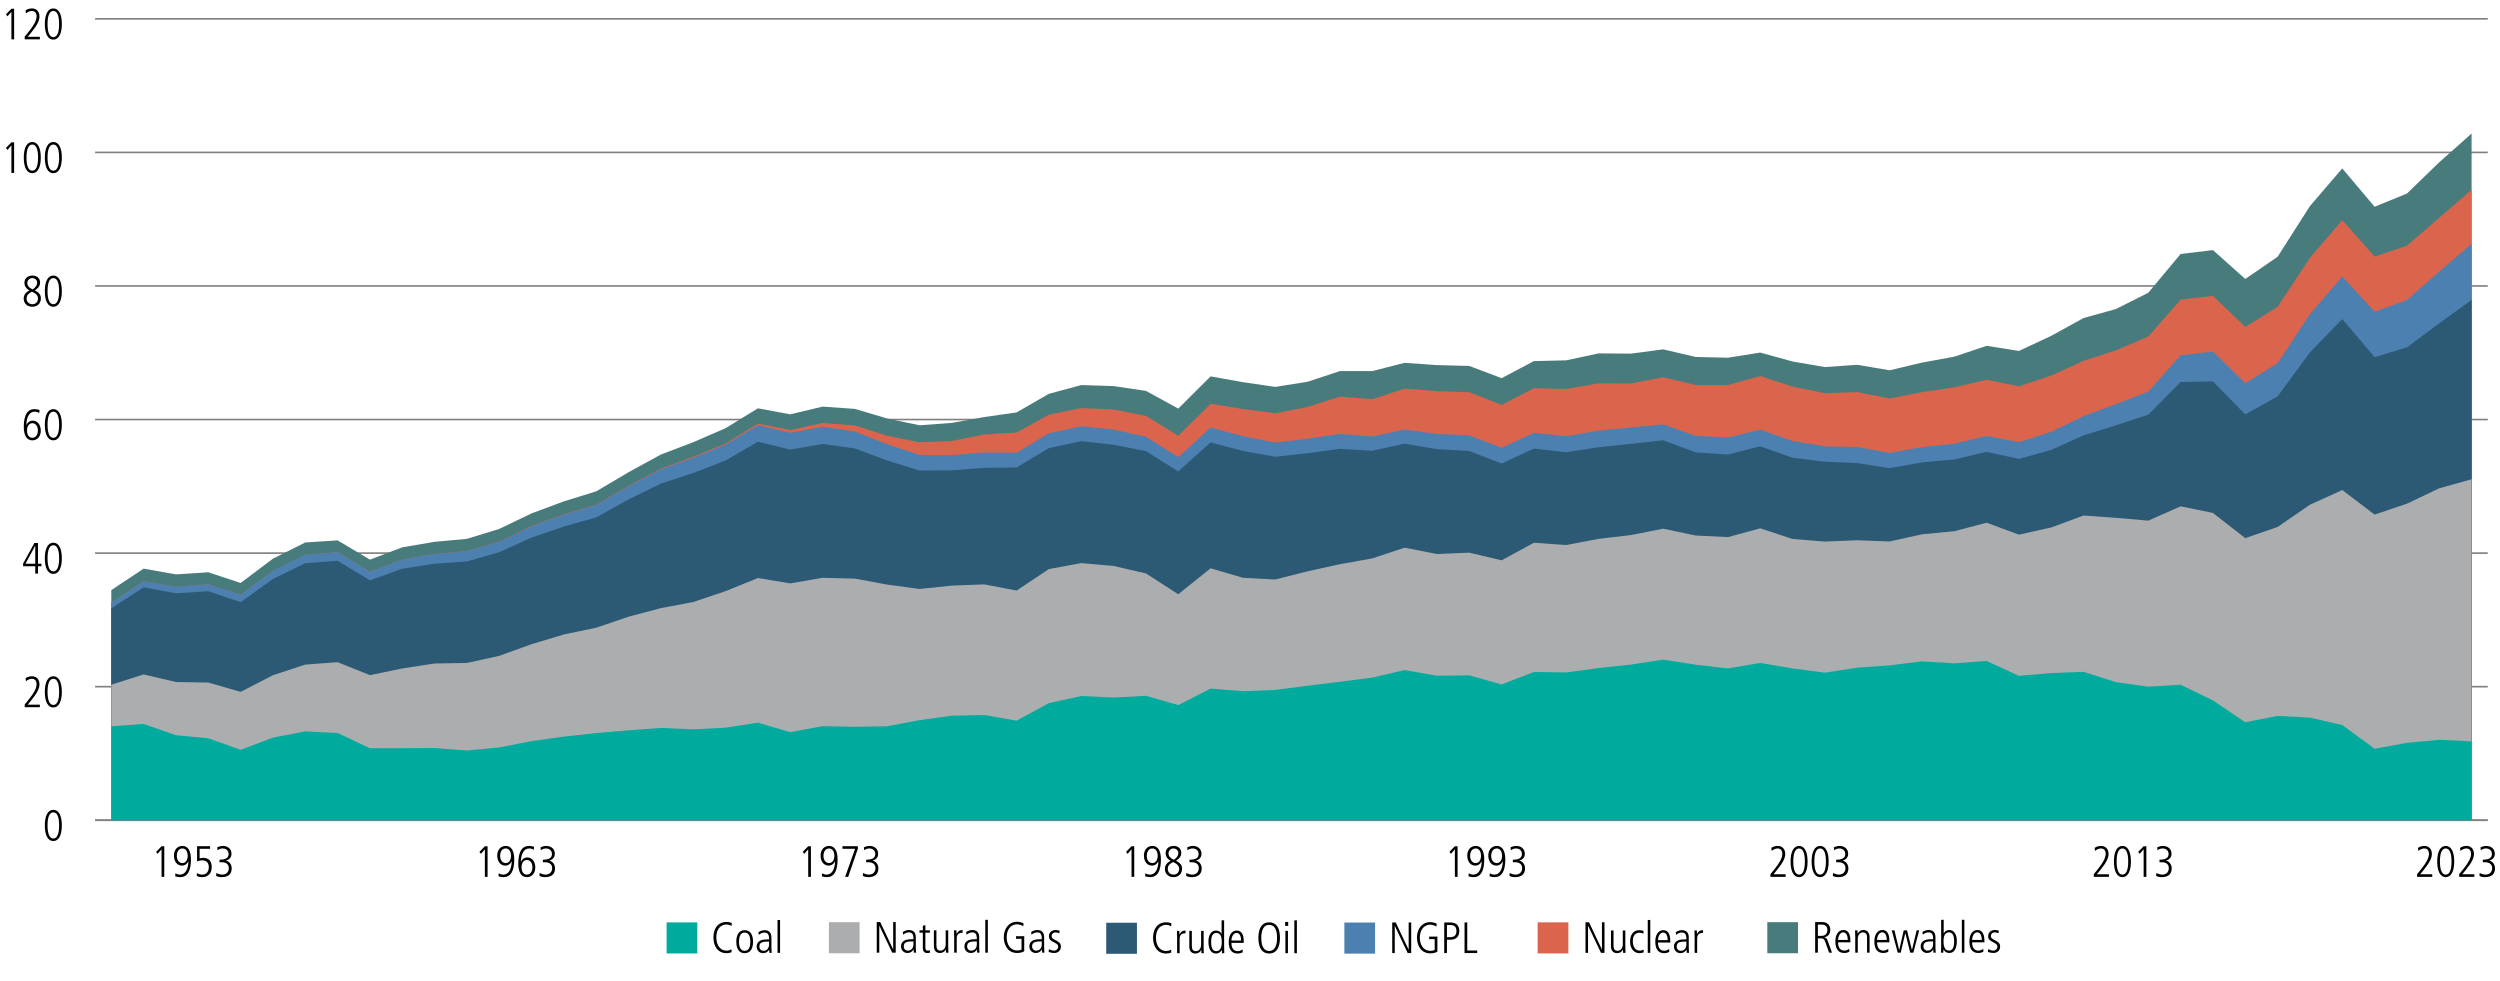 <?xml version="1.0" encoding="utf-8"?>
<!-- Generator: Adobe Illustrator 27.8.0, SVG Export Plug-In . SVG Version: 6.00 Build 0)  -->
<svg version="1.1" id="Layer_2" xmlns="http://www.w3.org/2000/svg" xmlns:xlink="http://www.w3.org/1999/xlink" x="0px" y="0px"
	 viewBox="0 0 1140 447.21" style="enable-background:new 0 0 1140 447.21;" xml:space="preserve">
<style type="text/css">
	.st0{fill:none;stroke:#808080;stroke-width:0.75;stroke-miterlimit:10;}
	.st1{fill:none;}
	.st2{fill:#487C7C;}
	.st3{fill:#DA644C;}
	.st4{fill:#4C80B0;}
	.st5{fill:#2C5973;}
	.st6{fill:#ACADAE;}
	.st7{fill:#00AB9D;}
</style>
<g>
	<line class="st0" x1="43.37" y1="374.03" x2="1134.42" y2="374.03"/>
	<g>
		<path d="M20.44,376.4c0-4.42,1.38-7.12,3.88-7.12c2.54,0,3.88,2.72,3.88,7.12c0,4.4-1.38,7.12-3.88,7.12
			C21.82,383.52,20.44,380.8,20.44,376.4z M26.96,376.4c0-3.92-0.9-5.96-2.64-5.96c-1.68,0-2.64,1.98-2.64,5.96
			c0,3.94,0.96,5.96,2.64,5.96C26.02,382.36,26.96,380.34,26.96,376.4z"/>
	</g>
	<g>
		<path d="M11.26,322.48v-1.22l2.16-2.68c1.98-2.46,3.26-4.76,3.26-6.54c0-1.6-0.76-2.5-2.18-2.5c-0.86,0-1.92,0.48-2.66,1.1
			l-0.18-1.38c0.96-0.62,1.92-0.88,2.94-0.88c2.1,0,3.4,1.5,3.4,3.66c0,1.76-0.86,3.72-3.58,7.1l-1.76,2.18h5.52v1.16H11.26z"/>
		<path d="M20.44,315.49c0-4.42,1.38-7.12,3.88-7.12c2.54,0,3.88,2.72,3.88,7.12s-1.38,7.12-3.88,7.12
			C21.82,322.62,20.44,319.9,20.44,315.49z M26.96,315.49c0-3.92-0.9-5.96-2.64-5.96c-1.68,0-2.64,1.98-2.64,5.96
			c0,3.94,0.96,5.96,2.64,5.96C26.02,321.46,26.96,319.44,26.96,315.49z"/>
	</g>
	<g>
		<path d="M16.08,261.57v-3.34h-5.54v-1.26l5.14-9.36h1.64v9.46h1.58v1.16h-1.58v3.34H16.08z M16.08,248.85h-0.04l-4.42,8.22h4.46
			V248.85z"/>
		<path d="M20.44,254.59c0-4.42,1.38-7.12,3.88-7.12c2.54,0,3.88,2.72,3.88,7.12c0,4.4-1.38,7.12-3.88,7.12
			C21.82,261.71,20.44,258.99,20.44,254.59z M26.96,254.59c0-3.92-0.9-5.96-2.64-5.96c-1.68,0-2.64,1.98-2.64,5.96
			c0,3.94,0.96,5.96,2.64,5.96C26.02,260.55,26.96,258.53,26.96,254.59z"/>
	</g>
	<g>
		<path d="M12.04,193.78c0.5-1.18,1.6-1.96,2.9-1.96c2.36,0,3.66,2.12,3.66,4.58c0,2.4-1.4,4.4-3.88,4.4c-2.5,0-3.88-2.2-3.88-6.2
			c0-5.44,1.74-8.04,4.88-8.04c0.74,0,1.6,0.16,2.3,0.38l-0.1,1.4c-0.9-0.5-1.42-0.62-2.08-0.62c-2.34,0-3.7,2.24-3.84,6.06H12.04z
			 M17.28,196.22c0-1.66-0.88-3.24-2.56-3.24c-1.36,0-2.4,1.28-2.4,3.26c0,2.18,0.98,3.4,2.4,3.4
			C16.22,199.64,17.28,198.4,17.28,196.22z"/>
		<path d="M20.44,193.68c0-4.42,1.38-7.12,3.88-7.12c2.54,0,3.88,2.72,3.88,7.12s-1.38,7.12-3.88,7.12
			C21.82,200.8,20.44,198.08,20.44,193.68z M26.96,193.68c0-3.92-0.9-5.96-2.64-5.96c-1.68,0-2.64,1.98-2.64,5.96
			c0,3.94,0.96,5.96,2.64,5.96C26.02,199.64,26.96,197.62,26.96,193.68z"/>
	</g>
	<g>
		<path d="M18.64,136.05c0,1.86-1.16,3.84-3.94,3.84c-2.32,0-3.9-1.58-3.9-3.78c0-1.66,1.04-2.94,2.66-3.64
			c-1.52-0.82-2.32-2.06-2.32-3.56c0-2.08,1.7-3.26,3.62-3.26c2.26,0,3.52,1.38,3.52,3.2c0,1.28-0.56,2.32-2.38,3.58
			C18.06,133.53,18.64,134.63,18.64,136.05z M12.12,136.15c0,1.46,1.08,2.58,2.66,2.58c1.32,0,2.54-0.88,2.54-2.66
			c0-1.26-0.84-2.2-2.78-3.08C12.7,133.97,12.12,134.85,12.12,136.15z M16.96,128.91c0-1.2-1-2.1-2.28-2.1
			c-1.14,0-2.22,0.96-2.22,2.24c0,1.2,0.9,2.32,2.5,2.9C16.38,130.93,16.96,129.85,16.96,128.91z"/>
		<path d="M20.44,132.77c0-4.42,1.38-7.12,3.88-7.12c2.54,0,3.88,2.72,3.88,7.12s-1.38,7.12-3.88,7.12
			C21.82,139.9,20.44,137.17,20.44,132.77z M26.96,132.77c0-3.92-0.9-5.96-2.64-5.96c-1.68,0-2.64,1.98-2.64,5.96
			c0,3.94,0.96,5.96,2.64,5.96C26.02,138.73,26.96,136.71,26.96,132.77z"/>
	</g>
	<g>
		<path d="M5.2,78.85V66.29l-1.8,2.08l-0.68-0.92l2.48-2.56h1.24v13.96H5.2z"/>
		<path d="M10.84,71.87c0-4.42,1.38-7.12,3.88-7.12c2.54,0,3.88,2.72,3.88,7.12s-1.38,7.12-3.88,7.12
			C12.22,78.99,10.84,76.27,10.84,71.87z M17.36,71.87c0-3.92-0.9-5.96-2.64-5.96c-1.68,0-2.64,1.98-2.64,5.96
			c0,3.94,0.96,5.96,2.64,5.96C16.42,77.83,17.36,75.81,17.36,71.87z"/>
		<path d="M20.44,71.87c0-4.42,1.38-7.12,3.88-7.12c2.54,0,3.88,2.72,3.88,7.12s-1.38,7.12-3.88,7.12
			C21.82,78.99,20.44,76.27,20.44,71.87z M26.96,71.87c0-3.92-0.9-5.96-2.64-5.96c-1.68,0-2.64,1.98-2.64,5.96
			c0,3.94,0.96,5.96,2.64,5.96C26.02,77.83,26.96,75.81,26.96,71.87z"/>
	</g>
	<g>
		<path d="M5.2,17.94V5.38L3.4,7.46L2.72,6.54L5.2,3.98h1.24v13.96H5.2z"/>
		<path d="M11.26,17.94v-1.22l2.16-2.68c1.98-2.46,3.26-4.76,3.26-6.54c0-1.6-0.76-2.5-2.18-2.5c-0.86,0-1.92,0.48-2.66,1.1
			l-0.18-1.38c0.96-0.62,1.92-0.88,2.94-0.88c2.1,0,3.4,1.5,3.4,3.66c0,1.76-0.86,3.72-3.58,7.1l-1.76,2.18h5.52v1.16H11.26z"/>
		<path d="M20.44,10.96c0-4.42,1.38-7.12,3.88-7.12c2.54,0,3.88,2.72,3.88,7.12s-1.38,7.12-3.88,7.12
			C21.82,18.08,20.44,15.36,20.44,10.96z M26.96,10.96c0-3.92-0.9-5.96-2.64-5.96c-1.68,0-2.64,1.98-2.64,5.96
			c0,3.94,0.96,5.96,2.64,5.96C26.02,16.92,26.96,14.9,26.96,10.96z"/>
	</g>
	<line class="st0" x1="43.37" y1="374.03" x2="1134.42" y2="374.03"/>
	<line class="st0" x1="43.37" y1="313.12" x2="1134.42" y2="313.12"/>
	<line class="st0" x1="43.37" y1="252.22" x2="1134.42" y2="252.22"/>
	<line class="st0" x1="43.37" y1="191.31" x2="1134.42" y2="191.31"/>
	<line class="st0" x1="43.37" y1="130.4" x2="1134.42" y2="130.4"/>
	<line class="st0" x1="43.37" y1="69.5" x2="1134.42" y2="69.5"/>
	<line class="st0" x1="43.37" y1="8.59" x2="1134.42" y2="8.59"/>
	<rect x="805.89" y="420.51" class="st2" width="14.01" height="14.17"/>
	<polygon class="st2" points="1127.05,374.03 50.74,374.03 50.74,269.09 65.49,259.3 80.23,261.92 94.98,260.95 109.72,265.84 
		124.46,254.75 139.21,247.36 153.95,246.41 168.7,255.2 183.44,249.57 198.18,247.07 212.93,245.71 227.67,241.18 242.41,234.09 
		257.16,228.6 271.9,224.03 286.65,215.31 301.39,207.25 316.13,201.64 330.88,195.23 345.62,186.19 360.37,188.94 375.11,185.41 
		389.85,186.46 404.6,190.85 419.34,193.93 434.09,192.83 448.83,190.17 463.57,188.05 478.32,179.56 493.06,175.58 507.8,176.05 
		522.55,178.24 537.29,186.32 552.04,171.62 566.78,174.27 581.52,176.42 596.27,174.08 611.01,169.21 625.76,169.22 640.5,165.45 
		655.24,166.48 669.99,166.87 684.73,172.44 699.47,164.66 714.22,164.31 728.96,161.15 743.71,161.25 758.45,159.31 773.19,162.77 
		787.94,163.11 802.68,160.77 817.43,164.84 832.17,167.38 846.91,166.34 861.66,168.85 876.4,165.35 891.15,162.65 905.89,157.7 
		920.63,160.02 935.38,153.13 950.12,145.01 964.86,140.92 979.61,133.5 994.35,115.81 1009.1,114.05 1023.84,127.2 1038.58,117.09 
		1053.33,93.97 1068.07,76.79 1082.82,94.28 1097.56,88.25 1112.3,73.99 1127.05,60.89 	"/>
	<rect x="701.17" y="420.59" class="st3" width="14.01" height="14.17"/>
	<polygon class="st3" points="1127.05,374.03 50.74,374.03 50.74,274.9 65.49,265.06 80.23,267.55 94.98,266.41 109.72,271.24 
		124.46,260.29 139.21,252.97 153.95,251.86 168.7,260.72 183.44,255.16 198.18,252.64 212.93,251.28 227.67,246.93 242.41,239.87 
		257.16,234.54 271.9,230.15 286.65,221.53 301.39,213.68 316.13,208.31 330.88,202.26 345.62,193.16 360.37,196.11 375.11,192.87 
		389.85,194 404.6,198.72 419.34,201.68 434.09,201.07 448.83,198.12 463.57,197.23 478.32,189.09 493.06,186.07 507.8,186.75 
		522.55,189.64 537.29,198.71 552.04,184.12 566.78,186.51 581.52,188.51 596.27,185.57 611.01,180.85 625.76,182.02 640.5,177.22 
		655.24,178.36 669.99,178.84 684.73,184.64 699.47,177.01 714.22,177.39 728.96,174.79 743.71,174.85 758.45,172.02 773.19,175.57 
		787.94,175.57 802.68,171.47 817.43,176.32 832.17,179.3 846.91,178.8 861.66,181.7 876.4,178.84 891.15,176.61 905.89,173.18 
		920.63,176.19 935.38,171.23 950.12,164.52 964.86,159.76 979.61,153.48 994.35,136.62 1009.1,134.9 1023.84,149.09 
		1038.58,139.94 1053.33,117.56 1068.07,100.4 1082.82,117.02 1097.56,112.03 1112.3,99.29 1127.05,86.55 	"/>
	<rect x="613.03" y="420.68" class="st4" width="14.01" height="14.17"/>
	<polygon class="st4" points="1127.05,374.03 50.74,374.03 50.74,274.9 65.49,265.06 80.23,267.55 94.98,266.41 109.72,271.24 
		124.46,260.29 139.21,252.97 153.95,251.86 168.7,260.73 183.44,255.16 198.18,252.66 212.93,251.34 227.67,247.01 242.41,239.99 
		257.16,234.67 271.9,230.28 286.65,221.73 301.39,213.95 316.13,208.75 330.88,202.73 345.62,193.89 360.37,197.36 375.11,194.64 
		389.85,196.77 404.6,202.6 419.34,207.46 434.09,207.5 448.83,206.35 463.57,206.44 478.32,197.55 493.06,194.42 507.8,195.91 
		522.55,199.18 537.29,208.46 552.04,194.94 566.78,198.92 581.52,201.85 596.27,200.05 611.01,197.87 625.76,199.08 640.5,195.81 
		655.24,197.91 669.99,198.57 684.73,204.16 699.47,197.39 714.22,198.93 728.96,196.37 743.71,194.94 758.45,193.55 773.19,198.74 
		787.94,199.51 802.68,195.92 817.43,201.13 832.17,203.54 846.91,203.84 861.66,206.55 876.4,203.86 891.15,202.37 905.89,198.84 
		920.63,201.63 935.38,196.92 950.12,189.7 964.86,184.31 979.61,178.58 994.35,162.02 1009.1,160.29 1023.84,174.76 
		1038.58,165.58 1053.33,143.25 1068.07,126.14 1082.82,142.14 1097.56,136.79 1112.3,123.83 1127.05,111.22 	"/>
	<rect x="504.44" y="420.77" class="st5" width="14.01" height="14.17"/>
	<polygon class="st5" points="1127.05,374.03 50.74,374.03 50.74,277.37 65.49,267.83 80.23,270.55 94.98,269.61 109.72,274.6 
		124.46,264.02 139.21,256.82 153.95,255.74 168.7,264.61 183.44,259.33 198.18,257.06 212.93,256 227.67,251.79 242.41,245.13 
		257.16,240.08 271.9,235.92 286.65,227.73 301.39,220.49 316.13,215.72 330.88,209.99 345.62,201.44 360.37,205.02 375.11,202.45 
		389.85,204.49 404.6,210.01 419.34,214.58 434.09,214.47 448.83,213.32 463.57,213.15 478.32,204.34 493.06,201.19 507.8,202.81 
		522.55,205.72 537.29,214.97 552.04,201.74 566.78,205.63 581.52,208.28 596.27,206.68 611.01,204.66 625.76,205.55 640.5,202.32 
		655.24,204.81 669.99,205.65 684.73,211.37 699.47,204.55 714.22,206.23 728.96,203.93 743.71,202.39 758.45,200.77 773.19,206.27 
		787.94,207.28 802.68,203.51 817.43,208.75 832.17,210.53 846.91,211.18 861.66,213.49 876.4,210.86 891.15,209.52 905.89,206.03 
		920.63,209.27 935.38,205.15 950.12,198.5 964.86,193.94 979.61,189.09 994.35,174.21 1009.1,173.92 1023.84,188.96 
		1038.58,180.77 1053.33,160.69 1068.07,145.49 1082.82,162.87 1097.56,158.41 1112.3,147.41 1127.05,136.77 	"/>
	<rect x="377.98" y="420.52" class="st6" width="14.01" height="14.17"/>
	<polygon class="st6" points="1127.05,374.03 50.74,374.03 50.74,312.23 65.49,307.54 80.23,311 94.98,311.24 109.72,315.49 
		124.46,307.9 139.21,303.05 153.95,301.96 168.7,307.87 183.44,304.81 198.18,302.55 212.93,302.31 227.67,299.06 242.41,293.75 
		257.16,289.3 271.9,286.23 286.65,281.21 301.39,277.29 316.13,274.52 330.88,269.55 345.62,263.57 360.37,266.02 375.11,263.48 
		389.85,263.85 404.6,266.58 419.34,268.57 434.09,267.04 448.83,266.47 463.57,269.29 478.32,259.48 493.06,256.77 507.8,258.08 
		522.55,261.48 537.29,270.98 552.04,259.14 566.78,263.47 581.52,264.25 596.27,260.51 611.01,257.28 625.76,254.63 640.5,249.74 
		655.24,252.63 669.99,252.01 684.73,255.51 699.47,247.5 714.22,248.53 728.96,245.72 743.71,243.98 758.45,241.08 773.19,244.19 
		787.94,244.92 802.68,240.91 817.43,245.78 832.17,246.96 846.91,246.35 861.66,246.91 876.4,243.65 891.15,242.23 905.89,238.35 
		920.63,243.8 935.38,240.51 950.12,235.08 964.86,236.12 979.61,237.42 994.35,230.89 1009.1,233.9 1023.84,245.39 1038.58,240.3 
		1053.33,230.15 1068.07,223.46 1082.82,234.66 1097.56,229.67 1112.3,222.66 1127.05,218.53 	"/>
	<rect x="303.97" y="420.61" class="st7" width="14.01" height="14.17"/>
	<polygon class="st7" points="1127.05,374.03 50.74,374.03 50.74,331.21 65.49,330.12 80.23,335.25 94.98,336.64 109.72,341.93 
		124.46,336.36 139.21,333.51 153.95,334.25 168.7,341.19 183.44,341.21 198.18,341.09 212.93,342.22 227.67,340.83 242.41,337.95 
		257.16,335.89 271.9,334.27 286.65,333.02 301.39,331.93 316.13,332.59 330.88,331.81 345.62,329.55 360.37,333.87 375.11,331.12 
		389.85,331.42 404.6,331.17 419.34,328.38 434.09,326.36 448.83,326.05 463.57,328.62 478.32,320.61 493.06,317.39 507.8,318.07 
		522.55,317.27 537.29,321.51 552.04,313.98 566.78,315.18 581.52,314.62 596.27,312.69 611.01,310.88 625.76,308.98 640.5,305.55 
		655.24,308.14 669.99,307.96 684.73,312.1 699.47,306.42 714.22,306.64 728.96,304.63 743.71,303.04 758.45,300.8 773.19,303.09 
		787.94,304.79 802.68,302.32 817.43,304.8 832.17,306.75 846.91,304.44 861.66,303.42 876.4,301.58 891.15,302.49 905.89,301.4 
		920.63,308.18 935.38,306.92 950.12,306.36 964.86,311.06 979.61,313.12 994.35,312.25 1009.1,319.38 1023.84,329.36 
		1038.58,326.45 1053.33,327.24 1068.07,330.62 1082.82,341.44 1097.56,338.72 1112.3,337.36 1127.05,338.07 	"/>
	<g>
		<path d="M834.07,434.42l-1.7-4.78c-0.46-1.28-0.84-1.72-1.84-1.72h-1.58v6.5h-1.24v-13.96h3.3c2.16,0,3.6,1.38,3.6,3.56
			c0,1.86-0.98,3.04-2.74,3.38v0.04c0.8,0.16,1.22,0.64,1.42,1.2l2.1,5.78H834.07z M830.71,426.75c1.66,0,2.58-1.16,2.58-2.7
			c0-1.6-0.96-2.44-2.66-2.44h-1.68v5.14H830.71z"/>
		<path d="M843.31,433.98c-0.74,0.42-1.5,0.58-2.38,0.58c-2.56,0-4-1.76-4-5.26c0-3.68,1.8-5.22,3.62-5.22
			c2.94,0,3.26,3.06,3.26,5.62h-5.64c0,2.46,1.06,3.78,2.88,3.78c0.66,0,1.64-0.34,2.2-0.84L843.31,433.98z M842.57,428.61
			c0-2.16-0.8-3.46-2.08-3.46c-1.32,0-2.28,1.6-2.32,3.46H842.57z"/>
		<path d="M851.37,434.42v-6.96c0-0.74-0.08-2.3-1.9-2.3c-1.42,0-2.32,1.38-2.32,2.86v6.4h-1.16v-7.06c0-0.94-0.08-2.58-0.08-3.14
			h1.08c0.04,0.34,0.06,0.92,0.08,1.5h0.04c0.56-1.1,1.46-1.64,2.6-1.64c2.84,0,2.82,2.88,2.82,3.44v6.9H851.37z"/>
		<path d="M861.09,433.98c-0.74,0.42-1.5,0.58-2.38,0.58c-2.56,0-4-1.76-4-5.26c0-3.68,1.8-5.22,3.62-5.22
			c2.94,0,3.26,3.06,3.26,5.62h-5.64c0,2.46,1.06,3.78,2.88,3.78c0.66,0,1.64-0.34,2.2-0.84L861.09,433.98z M860.35,428.61
			c0-2.16-0.8-3.46-2.08-3.46c-1.32,0-2.28,1.6-2.32,3.46H860.35z"/>
		<path d="M871.05,434.42l-2.2-8.88h-0.04l-2.08,8.88h-1.36l-2.74-10.2h1.24l2.14,8.96h0.04l2.06-8.96h1.48l2.24,8.96h0.04
			l2.12-8.96h1.16l-2.66,10.2H871.05z"/>
		<path d="M881.65,434.42l-0.08-1.46h-0.04c-0.7,1.12-1.56,1.6-2.84,1.6c-1.6,0-2.86-1.3-2.86-2.98c0-3.2,3.42-3.3,4.92-3.3h0.74
			v-0.24c0-2.16-0.7-2.88-2.12-2.88c-0.86,0-1.76,0.4-2.56,1.04l-0.18-1.22c1.28-0.74,1.98-0.9,2.8-0.9c2.02,0,3.14,1.12,3.14,3.3
			v4.9c0,0.34,0.02,0.88,0.12,2.14H881.65z M881.49,429.27c-2.5,0-4.42,0.04-4.42,2.3c0,1.04,0.78,1.9,1.88,1.9
			c1.46,0,2.54-1.08,2.54-2.92V429.27z"/>
		<path d="M885.08,434.42c0-0.14,0.08-1.48,0.08-2.58v-12.42h1.16v6.12h0.04c0.62-0.94,1.36-1.46,2.58-1.46
			c2.22,0,3.38,2.3,3.38,4.88c0,3.68-1.22,5.6-3.44,5.6c-1.14,0-1.88-0.44-2.68-1.54h-0.04v1.4H885.08z M891.09,429.31
			c0-2.7-0.76-4.16-2.36-4.16c-2.46,0-2.48,2.94-2.48,4.26c0,2.64,0.84,4.06,2.52,4.06C890.23,433.48,891.09,432.14,891.09,429.31z"
			/>
		<path d="M894.6,434.42v-15h1.16v15H894.6z"/>
		<path d="M904.43,433.98c-0.74,0.42-1.5,0.58-2.38,0.58c-2.56,0-4-1.76-4-5.26c0-3.68,1.8-5.22,3.62-5.22
			c2.94,0,3.26,3.06,3.26,5.62h-5.64c0,2.46,1.06,3.78,2.88,3.78c0.66,0,1.64-0.34,2.2-0.84L904.43,433.98z M903.69,428.61
			c0-2.16-0.8-3.46-2.08-3.46c-1.32,0-2.28,1.6-2.32,3.46H903.69z"/>
		<path d="M906.62,432.77c0.62,0.4,1.58,0.7,2.32,0.7c1.04,0,1.88-0.76,1.88-1.76c0-0.86-0.36-1.26-1.96-2.06
			c-1.62-0.8-2.26-1.4-2.26-2.76c0-1.8,1.46-2.82,3-2.82c0.48,0,1.12,0.08,1.88,0.3l-0.16,1.2c-0.56-0.22-1.08-0.42-1.74-0.42
			c-1.04,0-1.74,0.74-1.74,1.64c0,0.8,0.28,1.1,1.4,1.7c1.7,0.92,2.82,1.4,2.82,3.1c0,1.82-1.26,2.96-3.04,2.96
			c-0.9,0-1.68-0.14-2.56-0.48L906.62,432.77z"/>
	</g>
	<g>
		<path d="M730.05,434.5l-5.86-12.32h-0.04v12.32h-1.16v-13.96h1.6l5.86,12.4h0.04v-12.4h1.16v13.96H730.05z"/>
		<path d="M740.15,434.5c-0.06-0.54-0.08-1.02-0.08-1.5h-0.04c-0.34,0.94-1.38,1.64-2.6,1.64c-1.86,0-2.82-1.2-2.82-3.14v-7.2h1.16
			v6.96c0,1.6,0.64,2.3,1.9,2.3c1.44,0,2.32-1.4,2.32-2.84v-6.42h1.16v7.24c0,0.34,0.04,1.56,0.08,2.96H740.15z"/>
		<path d="M749.55,434.26c-0.5,0.22-1.26,0.38-1.98,0.38c-2.42,0-4.24-1.98-4.24-5.2c0-3.36,1.56-5.28,4.22-5.28
			c0.78,0,1.34,0.14,1.9,0.36l-0.06,1.32c-0.4-0.34-1.18-0.52-1.84-0.52c-1.78,0-2.98,1.32-2.98,3.78c0,2.9,1.32,4.38,3.16,4.38
			c0.62,0,1.4-0.2,1.72-0.54L749.55,434.26z"/>
		<path d="M751.37,434.5v-15h1.16v15H751.37z"/>
		<path d="M761.19,434.06c-0.74,0.42-1.5,0.58-2.38,0.58c-2.56,0-4-1.76-4-5.26c0-3.68,1.8-5.22,3.62-5.22
			c2.94,0,3.26,3.06,3.26,5.62h-5.64c0,2.46,1.06,3.78,2.88,3.78c0.66,0,1.64-0.34,2.2-0.84L761.19,434.06z M760.45,428.7
			c0-2.16-0.8-3.46-2.08-3.46c-1.32,0-2.28,1.6-2.32,3.46H760.45z"/>
		<path d="M769.15,434.5l-0.08-1.46h-0.04c-0.7,1.12-1.56,1.6-2.84,1.6c-1.6,0-2.86-1.3-2.86-2.98c0-3.2,3.42-3.3,4.92-3.3h0.74
			v-0.24c0-2.16-0.7-2.88-2.12-2.88c-0.86,0-1.76,0.4-2.56,1.04l-0.18-1.22c1.28-0.74,1.98-0.9,2.8-0.9c2.02,0,3.14,1.12,3.14,3.3
			v4.9c0,0.34,0.02,0.88,0.12,2.14H769.15z M768.99,429.36c-2.5,0-4.42,0.04-4.42,2.3c0,1.04,0.78,1.9,1.88,1.9
			c1.46,0,2.54-1.08,2.54-2.92V429.36z"/>
		<path d="M772.75,434.5v-7.24c0-0.34-0.04-1.34-0.08-2.96h1.08l0.08,1.62h0.04c0.56-1.14,1.32-1.76,2.66-1.76h0.06v1.24
			c-1.9,0-2.68,0.9-2.68,2.6v6.5H772.75z"/>
	</g>
	<g>
		<path d="M641.91,434.59l-5.86-12.32h-0.04v12.32h-1.16v-13.96h1.6l5.86,12.4h0.04v-12.4h1.16v13.96H641.91z"/>
		<path d="M654.21,428.25h-2.5v-1.16h3.74v6.88c-1.02,0.56-2.08,0.76-3.22,0.76c-4.62,0-6.1-4.12-6.1-7.26
			c0-3.6,2.14-6.98,6.06-6.98c0.82,0,2.26,0.34,2.92,0.68l-0.06,1.36c-0.66-0.46-1.94-0.88-2.92-0.88c-2.1,0-4.68,1.58-4.68,5.92
			c0,2.84,1.3,6,4.84,6c0.72,0,1.28-0.08,1.92-0.42V428.25z"/>
		<path d="M658.57,434.59v-13.96h2.64c2.58,0,4.24,1.14,4.24,3.94c0,2.8-1.86,3.94-3.92,3.94h-1.72v6.08H658.57z M661.07,427.35
			c1.94,0,3.06-0.7,3.06-2.82c0-2.64-1.84-2.74-3.24-2.74h-1.08v5.56H661.07z"/>
		<path d="M667.83,434.59v-13.96h1.24v12.8h4.54v1.16H667.83z"/>
	</g>
	<g>
		<path d="M534.1,434.37c-0.66,0.26-1.52,0.44-2.38,0.44c-3.76,0-5.92-2.96-5.92-7.2c0-3.88,1.9-7.04,5.98-7.04
			c0.94,0,1.78,0.2,2.36,0.46l-0.06,1.4c-0.56-0.4-1.54-0.7-2.36-0.7c-1.7,0-4.6,1.04-4.6,5.96c0,3.82,2.1,5.96,4.58,5.96
			c0.74,0,1.36-0.12,2.34-0.62L534.1,434.37z"/>
		<path d="M536.76,434.67v-7.24c0-0.34-0.04-1.34-0.08-2.96h1.08l0.08,1.62h0.04c0.56-1.14,1.32-1.76,2.66-1.76h0.06v1.24
			c-1.9,0-2.68,0.9-2.68,2.6v6.5H536.76z"/>
		<path d="M547.86,434.67c-0.06-0.54-0.08-1.02-0.08-1.5h-0.04c-0.34,0.94-1.38,1.64-2.6,1.64c-1.86,0-2.82-1.2-2.82-3.14v-7.2h1.16
			v6.96c0,1.6,0.64,2.3,1.9,2.3c1.44,0,2.32-1.4,2.32-2.84v-6.42h1.16v7.24c0,0.34,0.04,1.56,0.08,2.96H547.86z"/>
		<path d="M557.2,434.67v-1.4h-0.04c-0.86,1.12-1.56,1.54-2.68,1.54c-2.22,0-3.44-1.92-3.44-5.6c0-2.6,1.18-4.88,3.38-4.88
			c1.28,0,2.04,0.5,2.58,1.46h0.04v-6.12h1.16v11.62c0,0.54,0,1.52,0.08,3.38H557.2z M557.12,429.67c0-1.64-0.12-4.26-2.5-4.26
			c-1.5,0-2.34,1.34-2.34,4.16c0,2.82,0.86,4.16,2.32,4.16C556.28,433.73,557.12,432.31,557.12,429.67z"/>
		<path d="M566.68,434.23c-0.74,0.42-1.5,0.58-2.38,0.58c-2.56,0-4-1.76-4-5.26c0-3.68,1.8-5.22,3.62-5.22
			c2.94,0,3.26,3.06,3.26,5.62h-5.64c0,2.46,1.06,3.78,2.88,3.78c0.66,0,1.64-0.34,2.2-0.84L566.68,434.23z M565.94,428.87
			c0-2.16-0.8-3.46-2.08-3.46c-1.32,0-2.28,1.6-2.32,3.46H565.94z"/>
		<path d="M573.82,427.69c0-4.58,1.72-7.12,4.92-7.12c3.2,0,4.92,2.54,4.92,7.12s-1.72,7.12-4.92,7.12
			C575.54,434.81,573.82,432.25,573.82,427.69z M582.34,427.69c0-3.9-1.24-5.96-3.62-5.96c-2.3,0-3.58,2.04-3.58,5.96
			s1.28,5.96,3.6,5.96C581.04,433.65,582.34,431.63,582.34,427.69z"/>
		<path d="M586.02,422.21v-1.8h1.4v1.8H586.02z M586.14,434.67v-10.2h1.16v10.2H586.14z"/>
		<path d="M590.22,434.67v-15h1.16v15H590.22z"/>
	</g>
	<g>
		<path d="M406.85,434.43l-5.86-12.32h-0.04v12.32h-1.16v-13.96h1.6l5.86,12.4h0.04v-12.4h1.16v13.96H406.85z"/>
		<path d="M416.69,434.43l-0.08-1.46h-0.04c-0.7,1.12-1.56,1.6-2.84,1.6c-1.6,0-2.86-1.3-2.86-2.98c0-3.2,3.42-3.3,4.92-3.3h0.74
			v-0.24c0-2.16-0.7-2.88-2.12-2.88c-0.86,0-1.76,0.4-2.56,1.04l-0.18-1.22c1.28-0.74,1.98-0.9,2.8-0.9c2.02,0,3.14,1.12,3.14,3.3
			v4.9c0,0.34,0.02,0.88,0.12,2.14H416.69z M416.53,429.29c-2.5,0-4.42,0.04-4.42,2.3c0,1.04,0.78,1.9,1.88,1.9
			c1.46,0,2.54-1.08,2.54-2.92V429.29z"/>
		<path d="M424.05,434.43c-0.32,0.1-0.76,0.14-1.32,0.14c-1.28,0-1.92-0.84-1.92-2.28v-6.98h-1.52v-1.08h1.52v-2.04l1.16-0.36v2.4
			h2.08v1.08h-2.08v6.7c0,1.02,0.32,1.48,1.12,1.48c0.4,0,0.62-0.04,0.96-0.22V434.43z"/>
		<path d="M431.39,434.43c-0.06-0.54-0.08-1.02-0.08-1.5h-0.04c-0.34,0.94-1.38,1.64-2.6,1.64c-1.86,0-2.82-1.2-2.82-3.14v-7.2h1.16
			v6.96c0,1.6,0.64,2.3,1.9,2.3c1.44,0,2.32-1.4,2.32-2.84v-6.42h1.16v7.24c0,0.34,0.04,1.56,0.08,2.96H431.39z"/>
		<path d="M435.11,434.43v-7.24c0-0.34-0.04-1.34-0.08-2.96h1.08l0.08,1.62h0.04c0.56-1.14,1.32-1.76,2.66-1.76h0.06v1.24
			c-1.9,0-2.68,0.9-2.68,2.6v6.5H435.11z"/>
		<path d="M445.59,434.43l-0.08-1.46h-0.04c-0.7,1.12-1.56,1.6-2.84,1.6c-1.6,0-2.86-1.3-2.86-2.98c0-3.2,3.42-3.3,4.92-3.3h0.74
			v-0.24c0-2.16-0.7-2.88-2.12-2.88c-0.86,0-1.76,0.4-2.56,1.04l-0.18-1.22c1.28-0.74,1.98-0.9,2.8-0.9c2.02,0,3.14,1.12,3.14,3.3
			v4.9c0,0.34,0.02,0.88,0.12,2.14H445.59z M445.43,429.29c-2.5,0-4.42,0.04-4.42,2.3c0,1.04,0.78,1.9,1.88,1.9
			c1.46,0,2.54-1.08,2.54-2.92V429.29z"/>
		<path d="M449.29,434.43v-15h1.16v15H449.29z"/>
		<path d="M465.81,428.08h-2.5v-1.16h3.74v6.88c-1.02,0.56-2.08,0.76-3.22,0.76c-4.62,0-6.1-4.12-6.1-7.26
			c0-3.6,2.14-6.98,6.06-6.98c0.82,0,2.26,0.34,2.92,0.68l-0.06,1.36c-0.66-0.46-1.94-0.88-2.92-0.88c-2.1,0-4.68,1.58-4.68,5.92
			c0,2.84,1.3,6,4.84,6c0.72,0,1.28-0.08,1.92-0.42V428.08z"/>
		<path d="M475.21,434.43l-0.08-1.46h-0.04c-0.7,1.12-1.56,1.6-2.84,1.6c-1.6,0-2.86-1.3-2.86-2.98c0-3.2,3.42-3.3,4.92-3.3h0.74
			v-0.24c0-2.16-0.7-2.88-2.12-2.88c-0.86,0-1.76,0.4-2.56,1.04l-0.18-1.22c1.28-0.74,1.98-0.9,2.8-0.9c2.02,0,3.14,1.12,3.14,3.3
			v4.9c0,0.34,0.02,0.88,0.12,2.14H475.21z M475.05,429.29c-2.5,0-4.42,0.04-4.42,2.3c0,1.04,0.78,1.9,1.88,1.9
			c1.46,0,2.54-1.08,2.54-2.92V429.29z"/>
		<path d="M478.33,432.79c0.62,0.4,1.58,0.7,2.32,0.7c1.04,0,1.88-0.76,1.88-1.76c0-0.86-0.36-1.26-1.96-2.06
			c-1.62-0.8-2.26-1.4-2.26-2.76c0-1.8,1.46-2.82,3-2.82c0.48,0,1.12,0.08,1.88,0.3l-0.16,1.2c-0.56-0.22-1.08-0.42-1.74-0.42
			c-1.04,0-1.74,0.74-1.74,1.64c0,0.8,0.28,1.1,1.4,1.7c1.7,0.92,2.82,1.4,2.82,3.1c0,1.82-1.26,2.96-3.04,2.96
			c-0.9,0-1.68-0.14-2.56-0.48L478.33,432.79z"/>
	</g>
	<g>
		<path d="M333.63,434.21c-0.66,0.26-1.52,0.44-2.38,0.44c-3.76,0-5.92-2.96-5.92-7.2c0-3.88,1.9-7.04,5.98-7.04
			c0.94,0,1.78,0.2,2.36,0.46l-0.06,1.4c-0.56-0.4-1.54-0.7-2.36-0.7c-1.7,0-4.6,1.04-4.6,5.96c0,3.82,2.1,5.96,4.58,5.96
			c0.74,0,1.36-0.12,2.34-0.62L333.63,434.21z"/>
		<path d="M335.75,429.41c0-3.26,1.32-5.24,3.82-5.24s3.82,1.98,3.82,5.24c0,3.34-1.34,5.24-3.82,5.24S335.75,432.75,335.75,429.41z
			 M342.15,429.41c0-2.74-0.92-4.16-2.6-4.16c-1.62,0-2.56,1.38-2.56,4.16c0,2.8,0.92,4.16,2.58,4.16
			C341.25,433.57,342.15,432.15,342.15,429.41z"/>
		<path d="M350.85,434.51l-0.08-1.46h-0.04c-0.7,1.12-1.56,1.6-2.84,1.6c-1.6,0-2.86-1.3-2.86-2.98c0-3.2,3.42-3.3,4.92-3.3h0.74
			v-0.24c0-2.16-0.7-2.88-2.12-2.88c-0.86,0-1.76,0.4-2.56,1.04l-0.18-1.22c1.28-0.74,1.98-0.9,2.8-0.9c2.02,0,3.14,1.12,3.14,3.3
			v4.9c0,0.34,0.02,0.88,0.12,2.14H350.85z M350.69,429.37c-2.5,0-4.42,0.04-4.42,2.3c0,1.04,0.78,1.9,1.88,1.9
			c1.46,0,2.54-1.08,2.54-2.92V429.37z"/>
		<path d="M354.55,434.51v-15h1.16v15H354.55z"/>
	</g>
	<g>
		<path d="M1102.19,399.84v-1.22l2.16-2.68c1.98-2.46,3.26-4.76,3.26-6.54c0-1.6-0.76-2.5-2.18-2.5c-0.86,0-1.92,0.48-2.66,1.1
			l-0.18-1.38c0.96-0.62,1.92-0.88,2.94-0.88c2.1,0,3.4,1.5,3.4,3.66c0,1.76-0.86,3.72-3.58,7.1l-1.76,2.18h5.52v1.16H1102.19z"/>
		<path d="M1111.37,392.86c0-4.42,1.38-7.12,3.88-7.12c2.54,0,3.88,2.72,3.88,7.12s-1.38,7.12-3.88,7.12
			C1112.75,399.98,1111.37,397.26,1111.37,392.86z M1117.89,392.86c0-3.92-0.9-5.96-2.64-5.96c-1.68,0-2.64,1.98-2.64,5.96
			c0,3.94,0.96,5.96,2.64,5.96C1116.95,398.82,1117.89,396.8,1117.89,392.86z"/>
		<path d="M1121.39,399.84v-1.22l2.16-2.68c1.98-2.46,3.26-4.76,3.26-6.54c0-1.6-0.76-2.5-2.18-2.5c-0.86,0-1.92,0.48-2.66,1.1
			l-0.18-1.38c0.96-0.62,1.92-0.88,2.94-0.88c2.1,0,3.4,1.5,3.4,3.66c0,1.76-0.86,3.72-3.58,7.1l-1.76,2.18h5.52v1.16H1121.39z"/>
		<path d="M1130.73,398.06c0.62,0.38,1.82,0.76,2.62,0.76c1.84,0,3.06-1.1,3.06-3c0-1.66-1.24-2.64-3.18-2.64h-1.06v-1.16
			c2.96,0,4.14-0.9,4.14-2.6c0-1.42-0.94-2.52-2.78-2.52c-0.78,0-1.56,0.28-2.3,0.82l-0.1-1.32c0.48-0.32,1.78-0.66,2.58-0.66
			c2.42,0,3.92,1.54,3.92,3.56c0,1.52-0.8,2.62-2.5,3.12v0.04c1.46,0.28,2.6,1.7,2.6,3.52c0,2.56-1.58,4-4.52,4
			c-0.98,0-1.76-0.14-2.58-0.56L1130.73,398.06z"/>
	</g>
	<g>
		<path d="M954.76,399.84v-1.22l2.16-2.68c1.98-2.46,3.26-4.76,3.26-6.54c0-1.6-0.76-2.5-2.18-2.5c-0.86,0-1.92,0.48-2.66,1.1
			l-0.18-1.38c0.96-0.62,1.92-0.88,2.94-0.88c2.1,0,3.4,1.5,3.4,3.66c0,1.76-0.86,3.72-3.58,7.1l-1.76,2.18h5.52v1.16H954.76z"/>
		<path d="M963.94,392.86c0-4.42,1.38-7.12,3.88-7.12c2.54,0,3.88,2.72,3.88,7.12s-1.38,7.12-3.88,7.12
			C965.32,399.98,963.94,397.26,963.94,392.86z M970.46,392.86c0-3.92-0.9-5.96-2.64-5.96c-1.68,0-2.64,1.98-2.64,5.96
			c0,3.94,0.96,5.96,2.64,5.96C969.52,398.82,970.46,396.8,970.46,392.86z"/>
		<path d="M977.5,399.84v-12.56l-1.8,2.08l-0.68-0.92l2.48-2.56h1.24v13.96H977.5z"/>
		<path d="M983.3,398.06c0.62,0.38,1.82,0.76,2.62,0.76c1.84,0,3.06-1.1,3.06-3c0-1.66-1.24-2.64-3.18-2.64h-1.06v-1.16
			c2.96,0,4.14-0.9,4.14-2.6c0-1.42-0.94-2.52-2.78-2.52c-0.78,0-1.56,0.28-2.3,0.82l-0.1-1.32c0.48-0.32,1.78-0.66,2.58-0.66
			c2.42,0,3.92,1.54,3.92,3.56c0,1.52-0.8,2.62-2.5,3.12v0.04c1.46,0.28,2.6,1.7,2.6,3.52c0,2.56-1.58,4-4.52,4
			c-0.98,0-1.76-0.14-2.58-0.56L983.3,398.06z"/>
	</g>
	<g>
		<path d="M807.32,399.84v-1.22l2.16-2.68c1.98-2.46,3.26-4.76,3.26-6.54c0-1.6-0.76-2.5-2.18-2.5c-0.86,0-1.92,0.48-2.66,1.1
			l-0.18-1.38c0.96-0.62,1.92-0.88,2.94-0.88c2.1,0,3.4,1.5,3.4,3.66c0,1.76-0.86,3.72-3.58,7.1l-1.76,2.18h5.52v1.16H807.32z"/>
		<path d="M816.5,392.86c0-4.42,1.38-7.12,3.88-7.12c2.54,0,3.88,2.72,3.88,7.12s-1.38,7.12-3.88,7.12
			C817.88,399.98,816.5,397.26,816.5,392.86z M823.02,392.86c0-3.92-0.9-5.96-2.64-5.96c-1.68,0-2.64,1.98-2.64,5.96
			c0,3.94,0.96,5.96,2.64,5.96C822.08,398.82,823.02,396.8,823.02,392.86z"/>
		<path d="M826.1,392.86c0-4.42,1.38-7.12,3.88-7.12c2.54,0,3.88,2.72,3.88,7.12s-1.38,7.12-3.88,7.12
			C827.48,399.98,826.1,397.26,826.1,392.86z M832.62,392.86c0-3.92-0.9-5.96-2.64-5.96c-1.68,0-2.64,1.98-2.64,5.96
			c0,3.94,0.96,5.96,2.64,5.96C831.68,398.82,832.62,396.8,832.62,392.86z"/>
		<path d="M835.86,398.06c0.62,0.38,1.82,0.76,2.62,0.76c1.84,0,3.06-1.1,3.06-3c0-1.66-1.24-2.64-3.18-2.64h-1.06v-1.16
			c2.96,0,4.14-0.9,4.14-2.6c0-1.42-0.94-2.52-2.78-2.52c-0.78,0-1.56,0.28-2.3,0.82l-0.1-1.32c0.48-0.32,1.78-0.66,2.58-0.66
			c2.42,0,3.92,1.54,3.92,3.56c0,1.52-0.8,2.62-2.5,3.12v0.04c1.46,0.28,2.6,1.7,2.6,3.52c0,2.56-1.58,4-4.52,4
			c-0.98,0-1.76-0.14-2.58-0.56L835.86,398.06z"/>
	</g>
	<g>
		<path d="M663.42,399.84v-12.56l-1.8,2.08l-0.68-0.92l2.48-2.56h1.24v13.96H663.42z"/>
		<path d="M669.74,398.2c0.78,0.46,1.3,0.62,2.08,0.62c2.32,0,3.74-2.24,3.84-6.06h-0.04c-0.5,1.18-1.6,1.96-2.9,1.96
			c-2.36,0-3.66-2.12-3.66-4.58c0-2.48,1.46-4.4,3.88-4.4c2.54,0,3.88,2.22,3.88,6.2c0,5.44-1.74,8.04-4.88,8.04
			c-0.74,0-1.6-0.16-2.3-0.38L669.74,398.2z M675.34,390.28c0-2.16-0.98-3.38-2.4-3.38c-1.5,0-2.56,1.26-2.56,3.42
			c0,1.66,0.86,3.24,2.56,3.24C674.32,393.56,675.34,392.28,675.34,390.28z"/>
		<path d="M679.34,398.2c0.78,0.46,1.3,0.62,2.08,0.62c2.32,0,3.74-2.24,3.84-6.06h-0.04c-0.5,1.18-1.6,1.96-2.9,1.96
			c-2.36,0-3.66-2.12-3.66-4.58c0-2.48,1.46-4.4,3.88-4.4c2.54,0,3.88,2.22,3.88,6.2c0,5.44-1.74,8.04-4.88,8.04
			c-0.74,0-1.6-0.16-2.3-0.38L679.34,398.2z M684.94,390.28c0-2.16-0.98-3.38-2.4-3.38c-1.5,0-2.56,1.26-2.56,3.42
			c0,1.66,0.86,3.24,2.56,3.24C683.92,393.56,684.94,392.28,684.94,390.28z"/>
		<path d="M688.42,398.06c0.62,0.38,1.82,0.76,2.62,0.76c1.84,0,3.06-1.1,3.06-3c0-1.66-1.24-2.64-3.18-2.64h-1.06v-1.16
			c2.96,0,4.14-0.9,4.14-2.6c0-1.42-0.94-2.52-2.78-2.52c-0.78,0-1.56,0.28-2.3,0.82l-0.1-1.32c0.48-0.32,1.78-0.66,2.58-0.66
			c2.42,0,3.92,1.54,3.92,3.56c0,1.52-0.8,2.62-2.5,3.12v0.04c1.46,0.28,2.6,1.7,2.6,3.52c0,2.56-1.58,4-4.52,4
			c-0.98,0-1.76-0.14-2.58-0.56L688.42,398.06z"/>
	</g>
	<g>
		<path d="M515.98,399.84v-12.56l-1.8,2.08l-0.68-0.92l2.48-2.56h1.24v13.96H515.98z"/>
		<path d="M522.3,398.2c0.78,0.46,1.3,0.62,2.08,0.62c2.32,0,3.74-2.24,3.84-6.06h-0.04c-0.5,1.18-1.6,1.96-2.9,1.96
			c-2.36,0-3.66-2.12-3.66-4.58c0-2.48,1.46-4.4,3.88-4.4c2.54,0,3.88,2.22,3.88,6.2c0,5.44-1.74,8.04-4.88,8.04
			c-0.74,0-1.6-0.16-2.3-0.38L522.3,398.2z M527.9,390.28c0-2.16-0.98-3.38-2.4-3.38c-1.5,0-2.56,1.26-2.56,3.42
			c0,1.66,0.86,3.24,2.56,3.24C526.88,393.56,527.9,392.28,527.9,390.28z"/>
		<path d="M539.02,396.14c0,1.86-1.16,3.84-3.94,3.84c-2.32,0-3.9-1.58-3.9-3.78c0-1.66,1.04-2.94,2.66-3.64
			c-1.52-0.82-2.32-2.06-2.32-3.56c0-2.08,1.7-3.26,3.62-3.26c2.26,0,3.52,1.38,3.52,3.2c0,1.28-0.56,2.32-2.38,3.58
			C538.44,393.62,539.02,394.72,539.02,396.14z M532.5,396.24c0,1.46,1.08,2.58,2.66,2.58c1.32,0,2.54-0.88,2.54-2.66
			c0-1.26-0.84-2.2-2.78-3.08C533.08,394.06,532.5,394.94,532.5,396.24z M537.34,389c0-1.2-1-2.1-2.28-2.1
			c-1.14,0-2.22,0.96-2.22,2.24c0,1.2,0.9,2.32,2.5,2.9C536.76,391.02,537.34,389.94,537.34,389z"/>
		<path d="M540.98,398.06c0.62,0.38,1.82,0.76,2.62,0.76c1.84,0,3.06-1.1,3.06-3c0-1.66-1.24-2.64-3.18-2.64h-1.06v-1.16
			c2.96,0,4.14-0.9,4.14-2.6c0-1.42-0.94-2.52-2.78-2.52c-0.78,0-1.56,0.28-2.3,0.82l-0.1-1.32c0.48-0.32,1.78-0.66,2.58-0.66
			c2.42,0,3.92,1.54,3.92,3.56c0,1.52-0.8,2.62-2.5,3.12v0.04c1.46,0.28,2.6,1.7,2.6,3.52c0,2.56-1.58,4-4.52,4
			c-0.98,0-1.76-0.14-2.58-0.56L540.98,398.06z"/>
	</g>
	<g>
		<path d="M368.54,399.84v-12.56l-1.8,2.08l-0.68-0.92l2.48-2.56h1.24v13.96H368.54z"/>
		<path d="M374.86,398.2c0.78,0.46,1.3,0.62,2.08,0.62c2.32,0,3.74-2.24,3.84-6.06h-0.04c-0.5,1.18-1.6,1.96-2.9,1.96
			c-2.36,0-3.66-2.12-3.66-4.58c0-2.48,1.46-4.4,3.88-4.4c2.54,0,3.88,2.22,3.88,6.2c0,5.44-1.74,8.04-4.88,8.04
			c-0.74,0-1.6-0.16-2.3-0.38L374.86,398.2z M380.46,390.28c0-2.16-0.98-3.38-2.4-3.38c-1.5,0-2.56,1.26-2.56,3.42
			c0,1.66,0.86,3.24,2.56,3.24C379.44,393.56,380.46,392.28,380.46,390.28z"/>
		<path d="M385.38,399.84l4.54-12.8h-5.76v-1.16h7v1.22l-4.38,12.74H385.38z"/>
		<path d="M393.54,398.06c0.62,0.38,1.82,0.76,2.62,0.76c1.84,0,3.06-1.1,3.06-3c0-1.66-1.24-2.64-3.18-2.64h-1.06v-1.16
			c2.96,0,4.14-0.9,4.14-2.6c0-1.42-0.94-2.52-2.78-2.52c-0.78,0-1.56,0.28-2.3,0.82l-0.1-1.32c0.48-0.32,1.78-0.66,2.58-0.66
			c2.42,0,3.92,1.54,3.92,3.56c0,1.52-0.8,2.62-2.5,3.12v0.04c1.46,0.28,2.6,1.7,2.6,3.52c0,2.56-1.58,4-4.52,4
			c-0.98,0-1.76-0.14-2.58-0.56L393.54,398.06z"/>
	</g>
	<g>
		<path d="M221.1,399.84v-12.56l-1.8,2.08l-0.68-0.92l2.48-2.56h1.24v13.96H221.1z"/>
		<path d="M227.42,398.2c0.78,0.46,1.3,0.62,2.08,0.62c2.32,0,3.74-2.24,3.84-6.06h-0.04c-0.5,1.18-1.6,1.96-2.9,1.96
			c-2.36,0-3.66-2.12-3.66-4.58c0-2.48,1.46-4.4,3.88-4.4c2.54,0,3.88,2.22,3.88,6.2c0,5.44-1.74,8.04-4.88,8.04
			c-0.74,0-1.6-0.16-2.3-0.38L227.42,398.2z M233.02,390.28c0-2.16-0.98-3.38-2.4-3.38c-1.5,0-2.56,1.26-2.56,3.42
			c0,1.66,0.86,3.24,2.56,3.24C232,393.56,233.02,392.28,233.02,390.28z"/>
		<path d="M237.54,392.96c0.5-1.18,1.6-1.96,2.9-1.96c2.36,0,3.66,2.12,3.66,4.58c0,2.4-1.4,4.4-3.88,4.4c-2.5,0-3.88-2.2-3.88-6.2
			c0-5.44,1.74-8.04,4.88-8.04c0.74,0,1.6,0.16,2.3,0.38l-0.1,1.4c-0.9-0.5-1.42-0.62-2.08-0.62c-2.34,0-3.7,2.24-3.84,6.06H237.54z
			 M242.78,395.4c0-1.66-0.88-3.24-2.56-3.24c-1.36,0-2.4,1.28-2.4,3.26c0,2.18,0.98,3.4,2.4,3.4
			C241.72,398.82,242.78,397.58,242.78,395.4z"/>
		<path d="M246.1,398.06c0.62,0.38,1.82,0.76,2.62,0.76c1.84,0,3.06-1.1,3.06-3c0-1.66-1.24-2.64-3.18-2.64h-1.06v-1.16
			c2.96,0,4.14-0.9,4.14-2.6c0-1.42-0.94-2.52-2.78-2.52c-0.78,0-1.56,0.28-2.3,0.82l-0.1-1.32c0.48-0.32,1.78-0.66,2.58-0.66
			c2.42,0,3.92,1.54,3.92,3.56c0,1.52-0.8,2.62-2.5,3.12v0.04c1.46,0.28,2.6,1.7,2.6,3.52c0,2.56-1.58,4-4.52,4
			c-0.98,0-1.76-0.14-2.58-0.56L246.1,398.06z"/>
	</g>
	<g>
		<path d="M73.67,399.84v-12.56l-1.8,2.08l-0.68-0.92l2.48-2.56h1.24v13.96H73.67z"/>
		<path d="M79.99,398.2c0.78,0.46,1.3,0.62,2.08,0.62c2.32,0,3.74-2.24,3.84-6.06h-0.04c-0.5,1.18-1.6,1.96-2.9,1.96
			c-2.36,0-3.66-2.12-3.66-4.58c0-2.48,1.46-4.4,3.88-4.4c2.54,0,3.88,2.22,3.88,6.2c0,5.44-1.74,8.04-4.88,8.04
			c-0.74,0-1.6-0.16-2.3-0.38L79.99,398.2z M85.59,390.28c0-2.16-0.98-3.38-2.4-3.38c-1.5,0-2.56,1.26-2.56,3.42
			c0,1.66,0.86,3.24,2.56,3.24C84.57,393.56,85.59,392.28,85.59,390.28z"/>
		<path d="M89.78,398.1c0.74,0.48,1.6,0.72,2.4,0.72c1.9,0,3.04-1.34,3.04-3.42c0-1.9-1.04-3.08-3.04-3.08
			c-0.82,0-1.44,0.12-2.32,0.5v-6.94h5.94v1.16h-4.78v4.4c0.38-0.14,0.98-0.28,1.54-0.28c2.62,0,3.98,1.46,3.98,4.24
			c0,2.82-1.62,4.58-4.42,4.58c-0.86,0-1.48-0.12-2.4-0.54L89.78,398.1z"/>
		<path d="M98.66,398.06c0.62,0.38,1.82,0.76,2.62,0.76c1.84,0,3.06-1.1,3.06-3c0-1.66-1.24-2.64-3.18-2.64h-1.06v-1.16
			c2.96,0,4.14-0.9,4.14-2.6c0-1.42-0.94-2.52-2.78-2.52c-0.78,0-1.56,0.28-2.3,0.82l-0.1-1.32c0.48-0.32,1.78-0.66,2.58-0.66
			c2.42,0,3.92,1.54,3.92,3.56c0,1.52-0.8,2.62-2.5,3.12v0.04c1.46,0.28,2.6,1.7,2.6,3.52c0,2.56-1.58,4-4.52,4
			c-0.98,0-1.76-0.14-2.58-0.56L98.66,398.06z"/>
	</g>
</g>
</svg>

